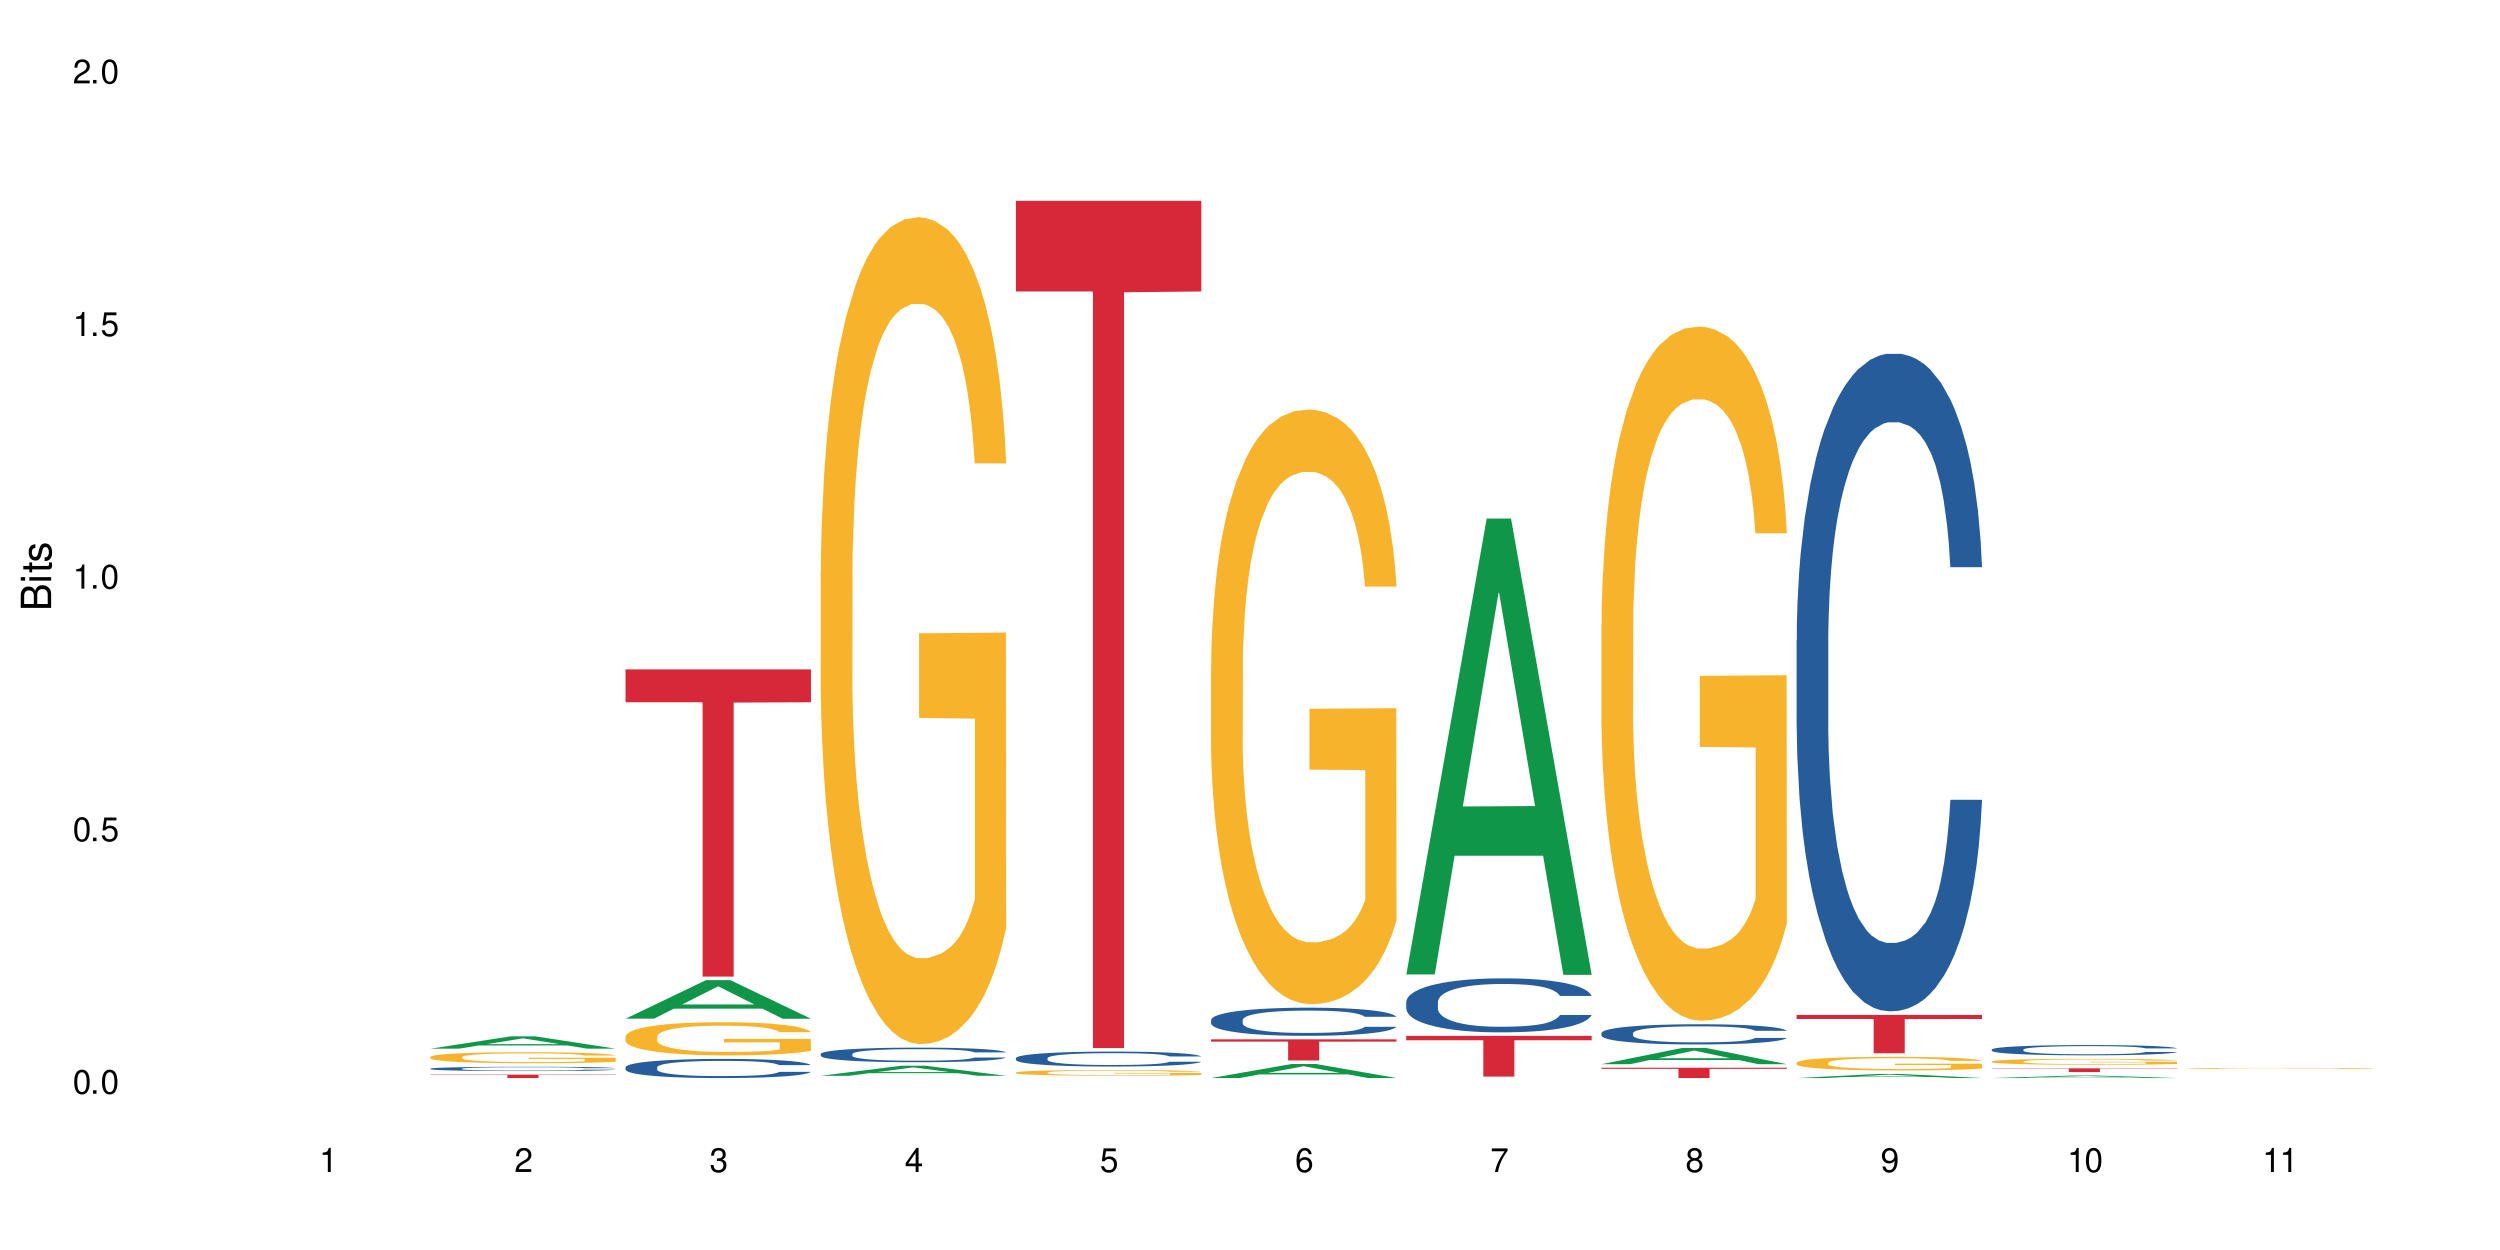 <?xml version="1.0" encoding="UTF-8"?>
<svg xmlns="http://www.w3.org/2000/svg" xmlns:xlink="http://www.w3.org/1999/xlink" width="720" height="360" viewBox="0 0 720 360">
<defs>
<g>
<g id="glyph-0-0">
</g>
<g id="glyph-0-1">
<path d="M 2.641 -6.938 C 2 -6.938 1.422 -6.656 1.078 -6.172 C 0.641 -5.562 0.406 -4.641 0.406 -3.359 C 0.406 -1.016 1.188 0.219 2.641 0.219 C 4.078 0.219 4.859 -1.016 4.859 -3.297 C 4.859 -4.641 4.656 -5.547 4.203 -6.172 C 3.844 -6.656 3.281 -6.938 2.641 -6.938 Z M 2.641 -6.188 C 3.547 -6.188 4 -5.25 4 -3.375 C 4 -1.406 3.562 -0.484 2.625 -0.484 C 1.734 -0.484 1.281 -1.438 1.281 -3.344 C 1.281 -5.25 1.734 -6.188 2.641 -6.188 Z M 2.641 -6.188 "/>
</g>
<g id="glyph-0-2">
<path d="M 1.828 -1 L 0.828 -1 L 0.828 0 L 1.828 0 Z M 1.828 -1 "/>
</g>
<g id="glyph-0-3">
<path d="M 4.562 -6.797 L 1.062 -6.797 L 0.547 -3.094 L 1.328 -3.094 C 1.719 -3.562 2.047 -3.734 2.578 -3.734 C 3.484 -3.734 4.062 -3.109 4.062 -2.094 C 4.062 -1.125 3.484 -0.531 2.578 -0.531 C 1.828 -0.531 1.375 -0.906 1.188 -1.672 L 0.328 -1.672 C 0.453 -1.109 0.547 -0.844 0.75 -0.594 C 1.125 -0.078 1.828 0.219 2.594 0.219 C 3.969 0.219 4.922 -0.781 4.922 -2.219 C 4.922 -3.562 4.031 -4.484 2.719 -4.484 C 2.25 -4.484 1.859 -4.359 1.469 -4.062 L 1.734 -5.969 L 4.562 -5.969 Z M 4.562 -6.797 "/>
</g>
<g id="glyph-0-4">
<path d="M 2.484 -4.938 L 2.484 0 L 3.328 0 L 3.328 -6.938 L 2.766 -6.938 C 2.469 -5.875 2.281 -5.734 0.984 -5.562 L 0.984 -4.938 Z M 2.484 -4.938 "/>
</g>
<g id="glyph-0-5">
<path d="M 4.859 -0.828 L 1.281 -0.828 C 1.359 -1.406 1.672 -1.781 2.5 -2.281 L 3.469 -2.828 C 4.406 -3.344 4.906 -4.062 4.906 -4.906 C 4.906 -5.484 4.672 -6.031 4.266 -6.406 C 3.859 -6.766 3.375 -6.938 2.719 -6.938 C 1.859 -6.938 1.219 -6.625 0.844 -6.031 C 0.609 -5.672 0.5 -5.234 0.484 -4.531 L 1.328 -4.531 C 1.359 -5.016 1.406 -5.281 1.531 -5.516 C 1.75 -5.938 2.188 -6.203 2.703 -6.203 C 3.469 -6.203 4.031 -5.641 4.031 -4.891 C 4.031 -4.344 3.719 -3.859 3.125 -3.516 L 2.234 -3 C 0.812 -2.172 0.406 -1.531 0.328 -0.016 L 4.859 -0.016 Z M 4.859 -0.828 "/>
</g>
<g id="glyph-0-6">
<path d="M 2.125 -3.188 L 2.578 -3.188 C 3.5 -3.188 3.984 -2.766 3.984 -1.922 C 3.984 -1.062 3.469 -0.531 2.594 -0.531 C 1.656 -0.531 1.203 -1 1.156 -2.016 L 0.312 -2.016 C 0.344 -1.453 0.438 -1.094 0.609 -0.781 C 0.953 -0.109 1.625 0.219 2.547 0.219 C 3.953 0.219 4.859 -0.625 4.859 -1.938 C 4.859 -2.828 4.516 -3.297 3.703 -3.594 C 4.344 -3.844 4.656 -4.328 4.656 -5.031 C 4.656 -6.219 3.875 -6.938 2.578 -6.938 C 1.203 -6.938 0.484 -6.172 0.453 -4.703 L 1.297 -4.703 C 1.312 -5.125 1.344 -5.359 1.453 -5.578 C 1.641 -5.969 2.062 -6.203 2.594 -6.203 C 3.344 -6.203 3.797 -5.75 3.797 -5 C 3.797 -4.516 3.609 -4.219 3.25 -4.047 C 3.016 -3.953 2.703 -3.922 2.125 -3.906 Z M 2.125 -3.188 "/>
</g>
<g id="glyph-0-7">
<path d="M 3.141 -1.672 L 3.141 0 L 3.984 0 L 3.984 -1.672 L 4.984 -1.672 L 4.984 -2.438 L 3.984 -2.438 L 3.984 -6.938 L 3.359 -6.938 L 0.266 -2.578 L 0.266 -1.672 Z M 3.141 -2.438 L 1 -2.438 L 3.141 -5.5 Z M 3.141 -2.438 "/>
</g>
<g id="glyph-0-8">
<path d="M 4.781 -5.125 C 4.609 -6.266 3.891 -6.938 2.844 -6.938 C 2.094 -6.938 1.422 -6.578 1.031 -5.953 C 0.594 -5.266 0.406 -4.422 0.406 -3.172 C 0.406 -2 0.578 -1.25 0.984 -0.641 C 1.359 -0.078 1.953 0.219 2.703 0.219 C 3.984 0.219 4.922 -0.75 4.922 -2.094 C 4.922 -3.375 4.062 -4.281 2.844 -4.281 C 2.172 -4.281 1.641 -4.031 1.281 -3.516 C 1.281 -5.234 1.828 -6.188 2.797 -6.188 C 3.391 -6.188 3.797 -5.797 3.938 -5.125 Z M 2.734 -3.531 C 3.547 -3.531 4.062 -2.953 4.062 -2.031 C 4.062 -1.156 3.484 -0.531 2.703 -0.531 C 1.922 -0.531 1.328 -1.188 1.328 -2.078 C 1.328 -2.938 1.906 -3.531 2.734 -3.531 Z M 2.734 -3.531 "/>
</g>
<g id="glyph-0-9">
<path d="M 4.984 -6.797 L 0.438 -6.797 L 0.438 -5.969 L 4.109 -5.969 C 2.5 -3.656 1.828 -2.234 1.328 0 L 2.219 0 C 2.594 -2.172 3.453 -4.047 4.984 -6.094 Z M 4.984 -6.797 "/>
</g>
<g id="glyph-0-10">
<path d="M 3.75 -3.656 C 4.469 -4.094 4.688 -4.438 4.688 -5.078 C 4.688 -6.172 3.844 -6.938 2.641 -6.938 C 1.438 -6.938 0.594 -6.172 0.594 -5.094 C 0.594 -4.438 0.812 -4.094 1.516 -3.656 C 0.734 -3.266 0.359 -2.703 0.359 -1.922 C 0.359 -0.656 1.281 0.219 2.641 0.219 C 3.984 0.219 4.922 -0.656 4.922 -1.922 C 4.922 -2.703 4.531 -3.266 3.75 -3.656 Z M 2.641 -6.188 C 3.359 -6.188 3.812 -5.75 3.812 -5.062 C 3.812 -4.406 3.344 -3.984 2.641 -3.984 C 1.922 -3.984 1.453 -4.406 1.453 -5.078 C 1.453 -5.75 1.922 -6.188 2.641 -6.188 Z M 2.641 -3.266 C 3.484 -3.266 4.062 -2.719 4.062 -1.906 C 4.062 -1.078 3.484 -0.531 2.625 -0.531 C 1.797 -0.531 1.219 -1.094 1.219 -1.906 C 1.219 -2.719 1.781 -3.266 2.641 -3.266 Z M 2.641 -3.266 "/>
</g>
<g id="glyph-0-11">
<path d="M 0.516 -1.578 C 0.672 -0.453 1.406 0.219 2.438 0.219 C 3.188 0.219 3.859 -0.141 4.266 -0.766 C 4.688 -1.453 4.891 -2.297 4.891 -3.547 C 4.891 -4.719 4.703 -5.453 4.312 -6.078 C 3.938 -6.641 3.344 -6.938 2.594 -6.938 C 1.297 -6.938 0.359 -5.969 0.359 -4.625 C 0.359 -3.344 1.234 -2.453 2.453 -2.453 C 3.094 -2.453 3.578 -2.672 4.016 -3.203 C 4 -1.484 3.469 -0.531 2.5 -0.531 C 1.906 -0.531 1.484 -0.906 1.359 -1.578 Z M 2.578 -6.203 C 3.375 -6.203 3.969 -5.531 3.969 -4.641 C 3.969 -3.797 3.391 -3.188 2.547 -3.188 C 1.734 -3.188 1.234 -3.766 1.234 -4.688 C 1.234 -5.562 1.797 -6.203 2.578 -6.203 Z M 2.578 -6.203 "/>
</g>
<g id="glyph-1-0">
</g>
<g id="glyph-1-1">
<path d="M 0 -0.953 L 0 -4.891 C 0 -5.719 -0.234 -6.344 -0.734 -6.797 C -1.188 -7.234 -1.812 -7.469 -2.5 -7.469 C -3.547 -7.469 -4.188 -7 -4.625 -5.875 C -4.984 -6.688 -5.625 -7.094 -6.531 -7.094 C -7.172 -7.094 -7.734 -6.859 -8.141 -6.391 C -8.562 -5.922 -8.75 -5.344 -8.75 -4.5 L -8.75 -0.953 Z M -4.984 -2.062 L -7.766 -2.062 L -7.766 -4.219 C -7.766 -4.844 -7.688 -5.203 -7.453 -5.5 C -7.219 -5.812 -6.859 -5.969 -6.375 -5.969 C -5.891 -5.969 -5.531 -5.812 -5.297 -5.5 C -5.062 -5.203 -4.984 -4.844 -4.984 -4.219 Z M -0.984 -2.062 L -4 -2.062 L -4 -4.781 C -4 -5.766 -3.438 -6.359 -2.484 -6.359 C -1.547 -6.359 -0.984 -5.766 -0.984 -4.781 Z M -0.984 -2.062 "/>
</g>
<g id="glyph-1-2">
<path d="M -6.281 -1.797 L -6.281 -0.797 L 0 -0.797 L 0 -1.797 Z M -8.75 -1.797 L -8.75 -0.797 L -7.484 -0.797 L -7.484 -1.797 Z M -8.75 -1.797 "/>
</g>
<g id="glyph-1-3">
<path d="M -6.281 -3.047 L -6.281 -2.016 L -8.016 -2.016 L -8.016 -1.016 L -6.281 -1.016 L -6.281 -0.172 L -5.469 -0.172 L -5.469 -1.016 L -0.719 -1.016 C -0.078 -1.016 0.281 -1.453 0.281 -2.234 C 0.281 -2.5 0.25 -2.719 0.188 -3.047 L -0.641 -3.047 C -0.609 -2.906 -0.594 -2.766 -0.594 -2.562 C -0.594 -2.141 -0.719 -2.016 -1.156 -2.016 L -5.469 -2.016 L -5.469 -3.047 Z M -6.281 -3.047 "/>
</g>
<g id="glyph-1-4">
<path d="M -4.531 -5.25 C -5.766 -5.25 -6.469 -4.422 -6.469 -2.969 C -6.469 -1.516 -5.719 -0.562 -4.547 -0.562 C -3.562 -0.562 -3.094 -1.062 -2.734 -2.562 L -2.516 -3.484 C -2.344 -4.188 -2.094 -4.469 -1.641 -4.469 C -1.047 -4.469 -0.641 -3.875 -0.641 -3 C -0.641 -2.453 -0.797 -2 -1.062 -1.75 C -1.25 -1.594 -1.422 -1.531 -1.875 -1.469 L -1.875 -0.406 C -0.422 -0.453 0.281 -1.266 0.281 -2.922 C 0.281 -4.5 -0.5 -5.516 -1.719 -5.516 C -2.656 -5.516 -3.172 -4.984 -3.469 -3.734 L -3.703 -2.766 C -3.891 -1.953 -4.156 -1.609 -4.594 -1.609 C -5.188 -1.609 -5.547 -2.125 -5.547 -2.938 C -5.547 -3.75 -5.203 -4.172 -4.531 -4.203 Z M -4.531 -5.25 "/>
</g>
</g>
</defs>
<rect x="-72" y="-36" width="864" height="432" fill="rgb(100%, 100%, 100%)" fill-opacity="1"/>
<path fill-rule="nonzero" fill="rgb(6.275%, 58.824%, 28.235%)" fill-opacity="1" d="M 123.941 302.02 L 124 302.016 L 147.105 298.465 L 154.125 298.465 L 177.344 302.023 L 169.184 302.023 L 163.367 301.094 L 137.863 301.094 L 132.156 302.02 L 123.941 302.02 L 140.316 300.711 L 161.027 300.707 L 150.699 299.047 L 150.586 299.043 L 150.473 299.055 L 140.258 300.707 L 140.316 300.711 Z M 123.941 302.02 "/>
<path fill-rule="nonzero" fill="rgb(14.51%, 36.078%, 60%)" fill-opacity="1" d="M 123.941 307.77 L 124.008 307.77 L 124.008 307.742 L 124.203 307.699 L 124.66 307.645 L 125.113 307.609 L 126.285 307.543 L 127.914 307.477 L 129.609 307.426 L 130.844 307.398 L 131.953 307.375 L 134.492 307.332 L 136.121 307.312 L 137.879 307.293 L 140.027 307.273 L 141.59 307.262 L 145.109 307.242 L 147.711 307.234 L 154.094 307.234 L 156.699 307.238 L 158.59 307.242 L 160.672 307.25 L 162.43 307.262 L 165.492 307.285 L 168.227 307.32 L 169.465 307.336 L 171.418 307.371 L 172.914 307.406 L 173.957 307.434 L 175.129 307.477 L 176.172 307.527 L 176.953 307.586 L 177.344 307.633 L 168.227 307.633 L 167.77 307.59 L 167.25 307.555 L 166.273 307.508 L 165.297 307.473 L 163.93 307.441 L 162.691 307.422 L 160.996 307.398 L 159.5 307.387 L 157.938 307.375 L 156.438 307.367 L 153.574 307.363 L 149.016 307.363 L 146.477 307.371 L 145.109 307.379 L 143.152 307.395 L 141.785 307.41 L 140.156 307.434 L 139.051 307.453 L 137.684 307.48 L 136.707 307.508 L 135.598 307.547 L 134.949 307.574 L 134.363 307.605 L 133.84 307.645 L 133.449 307.684 L 133.191 307.723 L 133.059 307.766 L 133.059 307.941 L 133.191 307.98 L 133.516 308.027 L 134.363 308.098 L 135.598 308.156 L 137.031 308.203 L 138.398 308.238 L 139.18 308.254 L 140.223 308.273 L 141.852 308.297 L 144.195 308.316 L 145.562 308.328 L 147.648 308.336 L 149.797 308.34 L 152.66 308.34 L 155.203 308.336 L 156.895 308.332 L 158.652 308.32 L 161.062 308.301 L 162.559 308.285 L 163.863 308.262 L 164.84 308.242 L 165.492 308.223 L 166.469 308.188 L 167.25 308.148 L 167.836 308.109 L 168.227 308.07 L 177.344 308.07 L 176.953 308.117 L 176.367 308.16 L 175.781 308.191 L 174.867 308.234 L 173.828 308.27 L 172.328 308.309 L 171.09 308.332 L 169.465 308.363 L 167.965 308.383 L 166.336 308.402 L 163.93 308.426 L 162.363 308.438 L 160.672 308.445 L 158.652 308.457 L 156.113 308.465 L 153.379 308.469 L 148.102 308.469 L 146.086 308.461 L 143.414 308.453 L 140.094 308.434 L 137.684 308.41 L 135.793 308.391 L 134.168 308.367 L 132.344 308.336 L 130 308.285 L 128.566 308.246 L 127.59 308.215 L 126.48 308.172 L 125.699 308.133 L 124.789 308.07 L 124.137 307.988 L 123.941 307.926 Z M 123.941 307.77 "/>
<path fill-rule="nonzero" fill="rgb(96.863%, 70.196%, 16.863%)" fill-opacity="1" d="M 123.941 304.398 L 124.008 304.395 L 124.008 304.34 L 124.27 304.207 L 124.918 304.027 L 125.766 303.879 L 126.676 303.762 L 127.266 303.703 L 128.242 303.613 L 129.086 303.551 L 131.234 303.422 L 133.973 303.297 L 135.469 303.246 L 137.164 303.195 L 139.57 303.141 L 140.68 303.121 L 144.066 303.074 L 147.906 303.047 L 152.141 303.035 L 154.094 303.039 L 156.766 303.051 L 160.41 303.082 L 162.496 303.113 L 164.125 303.141 L 165.816 303.18 L 167.902 303.238 L 169.855 303.309 L 171.418 303.375 L 172.98 303.465 L 174.281 303.559 L 175.391 303.66 L 176.367 303.781 L 176.953 303.883 L 177.344 303.984 L 168.293 303.984 L 167.77 303.883 L 167.184 303.805 L 166.207 303.707 L 165.23 303.637 L 164.254 303.582 L 162.43 303.508 L 160.867 303.461 L 158.914 303.422 L 157.023 303.395 L 154.875 303.375 L 153.574 303.371 L 150.121 303.371 L 146.996 303.391 L 145.172 303.414 L 143.871 303.438 L 142.047 303.48 L 140.941 303.516 L 140.289 303.539 L 138.336 303.629 L 137.031 303.711 L 136.316 303.766 L 135.402 303.852 L 134.754 303.934 L 134.035 304.047 L 133.645 304.137 L 133.125 304.332 L 133.059 304.855 L 133.254 304.965 L 133.645 305.086 L 134.168 305.191 L 134.949 305.301 L 135.73 305.383 L 137.098 305.496 L 138.27 305.574 L 139.18 305.621 L 140.941 305.699 L 141.656 305.727 L 143.348 305.777 L 145.109 305.82 L 147.258 305.855 L 148.883 305.871 L 151.488 305.887 L 154.812 305.887 L 158.719 305.871 L 161.191 305.848 L 162.887 305.824 L 163.992 305.801 L 165.359 305.77 L 166.336 305.742 L 167.25 305.711 L 168.355 305.66 L 168.355 304.965 L 152.27 304.965 L 152.27 304.637 L 177.277 304.633 L 177.344 305.77 L 175.977 305.848 L 174.281 305.926 L 172.656 305.984 L 170.961 306.031 L 168.551 306.086 L 166.598 306.121 L 163.602 306.164 L 160.867 306.188 L 158 306.207 L 155.461 306.215 L 152.465 306.219 L 149.797 306.211 L 146.93 306.195 L 144.652 306.172 L 142.566 306.141 L 140.484 306.105 L 137.879 306.043 L 136.188 305.996 L 134.426 305.934 L 132.668 305.859 L 131.105 305.781 L 130.062 305.723 L 129.023 305.652 L 127.914 305.562 L 126.871 305.465 L 126.09 305.375 L 125.375 305.273 L 124.855 305.18 L 124.332 305.047 L 124.074 304.941 L 123.941 304.852 Z M 123.941 304.398 "/>
<path fill-rule="nonzero" fill="rgb(83.922%, 15.686%, 22.353%)" fill-opacity="1" d="M 123.941 309.484 L 177.344 309.484 L 177.344 309.59 L 155.086 309.59 L 155.086 310.48 L 146.133 310.48 L 146.133 309.594 L 146.004 309.59 L 123.941 309.59 Z M 123.941 309.484 "/>
<path fill-rule="nonzero" fill="rgb(6.275%, 58.824%, 28.235%)" fill-opacity="1" d="M 180.152 293.379 L 180.211 293.367 L 203.316 282.285 L 210.336 282.285 L 233.555 293.391 L 225.395 293.391 L 219.578 290.492 L 194.074 290.492 L 188.371 293.379 L 180.152 293.379 L 196.527 289.293 L 217.238 289.281 L 206.91 284.098 L 206.797 284.09 L 206.684 284.121 L 196.473 289.281 L 196.527 289.293 Z M 180.152 293.379 "/>
<path fill-rule="nonzero" fill="rgb(14.51%, 36.078%, 60%)" fill-opacity="1" d="M 180.152 307.367 L 180.219 307.363 L 180.219 307.242 L 180.414 307.051 L 180.871 306.809 L 181.324 306.645 L 182.5 306.344 L 184.125 306.059 L 185.82 305.836 L 187.059 305.707 L 188.164 305.605 L 190.703 305.418 L 192.332 305.324 L 194.09 305.238 L 196.238 305.152 L 197.801 305.102 L 201.32 305.02 L 203.922 304.984 L 205.941 304.969 L 210.305 304.969 L 212.91 304.992 L 214.801 305.016 L 216.883 305.055 L 218.641 305.102 L 221.703 305.211 L 224.438 305.352 L 225.676 305.434 L 227.629 305.59 L 229.125 305.742 L 230.168 305.871 L 231.34 306.059 L 232.383 306.285 L 233.164 306.543 L 233.555 306.758 L 224.438 306.758 L 223.98 306.559 L 223.461 306.402 L 222.484 306.195 L 221.508 306.047 L 220.141 305.902 L 218.902 305.805 L 217.207 305.711 L 215.711 305.648 L 214.148 305.605 L 212.648 305.574 L 209.785 305.543 L 206.465 305.543 L 205.227 305.555 L 202.688 305.594 L 201.32 305.629 L 199.363 305.699 L 197.996 305.766 L 196.371 305.867 L 195.262 305.953 L 193.895 306.082 L 192.918 306.199 L 191.812 306.367 L 191.16 306.492 L 190.574 306.633 L 190.051 306.801 L 189.66 306.977 L 189.402 307.16 L 189.27 307.344 L 189.27 308.125 L 189.402 308.305 L 189.727 308.516 L 190.574 308.824 L 191.812 309.09 L 193.242 309.305 L 194.609 309.453 L 195.395 309.523 L 196.434 309.605 L 198.062 309.707 L 200.406 309.805 L 201.773 309.848 L 203.859 309.887 L 206.008 309.906 L 208.875 309.906 L 211.414 309.887 L 213.105 309.863 L 214.863 309.82 L 217.273 309.734 L 218.773 309.656 L 220.074 309.559 L 221.051 309.465 L 221.703 309.383 L 222.68 309.227 L 223.461 309.055 L 224.047 308.879 L 224.438 308.707 L 233.555 308.707 L 233.164 308.91 L 232.578 309.105 L 231.992 309.254 L 231.082 309.43 L 230.039 309.586 L 228.539 309.762 L 227.305 309.879 L 225.676 310.004 L 224.176 310.098 L 222.551 310.184 L 220.141 310.285 L 218.578 310.336 L 216.883 310.383 L 214.863 310.422 L 212.324 310.457 L 209.59 310.477 L 207.051 310.48 L 204.316 310.473 L 202.297 310.453 L 199.625 310.406 L 196.305 310.316 L 193.895 310.219 L 192.008 310.125 L 190.379 310.023 L 188.555 309.887 L 186.211 309.664 L 184.777 309.496 L 183.801 309.352 L 182.695 309.156 L 181.914 308.98 L 181 308.699 L 180.348 308.34 L 180.152 308.062 Z M 180.152 307.367 "/>
<path fill-rule="nonzero" fill="rgb(96.863%, 70.196%, 16.863%)" fill-opacity="1" d="M 180.152 298.496 L 180.219 298.488 L 180.219 298.312 L 180.48 297.918 L 181.129 297.379 L 181.977 296.934 L 182.891 296.586 L 183.477 296.402 L 184.453 296.141 L 185.297 295.949 L 187.449 295.555 L 190.184 295.188 L 191.68 295.031 L 193.375 294.883 L 195.785 294.719 L 196.891 294.656 L 200.277 294.516 L 204.121 294.43 L 208.352 294.402 L 210.305 294.414 L 212.977 294.449 L 216.621 294.543 L 218.707 294.633 L 220.336 294.719 L 222.027 294.832 L 224.113 295.008 L 226.066 295.215 L 227.629 295.426 L 229.191 295.688 L 230.492 295.965 L 231.602 296.27 L 232.578 296.637 L 233.164 296.941 L 233.555 297.246 L 224.504 297.246 L 223.98 296.941 L 223.395 296.707 L 222.418 296.418 L 221.441 296.211 L 220.465 296.043 L 218.641 295.816 L 217.078 295.676 L 215.125 295.555 L 213.238 295.477 L 211.086 295.426 L 209.785 295.406 L 206.332 295.406 L 203.207 295.469 L 201.383 295.539 L 200.082 295.609 L 198.258 295.738 L 197.152 295.844 L 196.5 295.914 L 194.547 296.184 L 193.242 296.43 L 192.527 296.594 L 191.617 296.855 L 190.965 297.09 L 190.246 297.441 L 189.855 297.703 L 189.336 298.293 L 189.27 299.863 L 189.465 300.195 L 189.855 300.555 L 190.379 300.867 L 191.16 301.199 L 191.941 301.453 L 193.309 301.793 L 194.48 302.02 L 195.395 302.168 L 197.152 302.402 L 197.867 302.48 L 199.562 302.637 L 201.32 302.762 L 203.469 302.863 L 205.098 302.918 L 207.699 302.961 L 211.023 302.961 L 214.93 302.91 L 217.402 302.84 L 219.098 302.77 L 220.203 302.707 L 221.57 302.613 L 222.551 302.523 L 223.461 302.43 L 224.566 302.281 L 224.566 300.195 L 208.484 300.188 L 208.484 299.211 L 233.488 299.203 L 233.555 302.613 L 232.188 302.848 L 230.492 303.074 L 228.867 303.25 L 227.172 303.398 L 224.762 303.562 L 222.809 303.668 L 219.812 303.789 L 217.078 303.867 L 214.215 303.922 L 211.672 303.945 L 208.68 303.957 L 206.008 303.938 L 203.141 303.887 L 200.863 303.816 L 198.777 303.73 L 196.695 303.617 L 194.09 303.434 L 192.398 303.285 L 190.641 303.102 L 188.879 302.883 L 187.316 302.648 L 186.277 302.465 L 185.234 302.254 L 184.125 301.992 L 183.086 301.695 L 182.305 301.426 L 181.586 301.121 L 181.066 300.832 L 180.543 300.441 L 180.285 300.125 L 180.152 299.855 Z M 180.152 298.496 "/>
<path fill-rule="nonzero" fill="rgb(83.922%, 15.686%, 22.353%)" fill-opacity="1" d="M 180.152 192.785 L 233.555 192.785 L 233.555 202.254 L 211.301 202.34 L 211.301 281.27 L 202.344 281.27 L 202.344 202.422 L 202.215 202.254 L 180.152 202.254 Z M 180.152 192.785 "/>
<path fill-rule="nonzero" fill="rgb(6.275%, 58.824%, 28.235%)" fill-opacity="1" d="M 236.367 309.828 L 236.422 309.824 L 259.527 306.934 L 266.547 306.934 L 289.766 309.828 L 281.609 309.828 L 275.789 309.074 L 250.285 309.074 L 244.582 309.828 L 236.367 309.828 L 252.738 308.762 L 273.449 308.758 L 263.121 307.406 L 263.008 307.406 L 262.895 307.414 L 252.684 308.758 L 252.738 308.762 Z M 236.367 309.828 "/>
<path fill-rule="nonzero" fill="rgb(14.51%, 36.078%, 60%)" fill-opacity="1" d="M 236.367 303.547 L 236.43 303.543 L 236.43 303.453 L 236.625 303.305 L 237.082 303.121 L 237.539 302.996 L 238.711 302.77 L 240.34 302.551 L 242.031 302.383 L 243.27 302.281 L 244.375 302.203 L 246.914 302.062 L 248.543 301.988 L 250.301 301.926 L 252.449 301.859 L 254.016 301.82 L 257.531 301.758 L 260.137 301.734 L 262.152 301.723 L 266.516 301.723 L 269.121 301.738 L 271.012 301.754 L 273.094 301.785 L 274.852 301.82 L 277.914 301.906 L 280.648 302.012 L 281.887 302.074 L 283.84 302.191 L 285.34 302.309 L 286.379 302.41 L 287.551 302.551 L 288.594 302.723 L 289.375 302.918 L 289.766 303.082 L 280.648 303.082 L 280.191 302.93 L 279.672 302.812 L 278.695 302.652 L 277.719 302.543 L 276.352 302.43 L 275.113 302.359 L 273.422 302.285 L 271.922 302.238 L 270.359 302.203 L 268.863 302.184 L 265.996 302.16 L 262.676 302.16 L 261.438 302.168 L 258.898 302.195 L 257.531 302.223 L 255.578 302.277 L 254.211 302.328 L 252.582 302.406 L 251.473 302.469 L 250.105 302.57 L 249.129 302.656 L 248.023 302.785 L 247.371 302.879 L 246.785 302.988 L 246.266 303.113 L 245.875 303.25 L 245.613 303.391 L 245.484 303.527 L 245.484 304.125 L 245.613 304.262 L 245.938 304.422 L 246.785 304.656 L 248.023 304.859 L 249.457 305.023 L 250.824 305.137 L 251.605 305.191 L 252.645 305.254 L 254.273 305.328 L 256.617 305.406 L 257.984 305.438 L 260.07 305.469 L 262.219 305.48 L 265.086 305.48 L 267.625 305.469 L 269.316 305.449 L 271.074 305.418 L 273.484 305.352 L 274.984 305.289 L 276.285 305.219 L 277.262 305.145 L 277.914 305.082 L 278.891 304.965 L 279.672 304.832 L 280.258 304.699 L 280.648 304.57 L 289.766 304.57 L 289.375 304.723 L 288.789 304.871 L 288.203 304.984 L 287.293 305.117 L 286.25 305.238 L 284.75 305.371 L 283.516 305.461 L 281.887 305.555 L 280.387 305.629 L 278.762 305.695 L 276.352 305.77 L 274.789 305.809 L 273.094 305.844 L 271.074 305.875 L 268.535 305.902 L 265.801 305.918 L 263.262 305.922 L 260.527 305.914 L 258.508 305.898 L 255.836 305.863 L 252.516 305.793 L 250.105 305.719 L 248.219 305.648 L 246.59 305.57 L 244.766 305.469 L 242.422 305.297 L 240.988 305.168 L 240.012 305.059 L 238.906 304.91 L 238.125 304.777 L 237.211 304.562 L 236.562 304.289 L 236.367 304.078 Z M 236.367 303.547 "/>
<path fill-rule="nonzero" fill="rgb(96.863%, 70.196%, 16.863%)" fill-opacity="1" d="M 236.367 164.559 L 236.43 164.34 L 236.43 159.992 L 236.691 150.203 L 237.344 136.723 L 238.188 125.629 L 239.102 116.93 L 239.688 112.363 L 240.664 105.836 L 241.512 101.055 L 243.66 91.266 L 246.395 82.133 L 247.891 78.215 L 249.586 74.52 L 251.996 70.387 L 253.102 68.863 L 256.488 65.383 L 260.332 63.211 L 264.562 62.559 L 266.516 62.773 L 269.188 63.645 L 272.836 66.039 L 274.918 68.211 L 276.547 70.387 L 278.238 73.215 L 280.324 77.562 L 282.277 82.785 L 283.84 88.004 L 285.402 94.527 L 286.707 101.488 L 287.812 109.102 L 288.789 118.234 L 289.375 125.848 L 289.766 133.457 L 280.715 133.457 L 280.191 125.848 L 279.605 119.973 L 278.629 112.797 L 277.652 107.578 L 276.676 103.445 L 274.852 97.789 L 273.289 94.312 L 271.336 91.266 L 269.449 89.309 L 267.301 88.004 L 265.996 87.57 L 262.543 87.57 L 259.418 89.09 L 257.594 90.832 L 256.293 92.57 L 254.469 95.832 L 253.363 98.441 L 252.711 100.184 L 250.758 106.926 L 249.457 113.016 L 248.738 117.148 L 247.828 123.672 L 247.176 129.543 L 246.461 138.242 L 246.07 144.77 L 245.547 159.559 L 245.484 198.703 L 245.68 206.969 L 246.07 215.887 L 246.59 223.715 L 247.371 231.98 L 248.152 238.289 L 249.52 246.77 L 250.691 252.426 L 251.605 256.121 L 253.363 261.992 L 254.078 263.949 L 255.773 267.867 L 257.531 270.91 L 259.68 273.52 L 261.309 274.824 L 263.914 275.914 L 267.234 275.914 L 271.141 274.609 L 273.617 272.867 L 275.309 271.129 L 276.418 269.605 L 277.785 267.215 L 278.762 265.039 L 279.672 262.645 L 280.781 258.949 L 280.781 206.969 L 264.695 206.75 L 264.695 182.395 L 289.699 182.176 L 289.766 267.215 L 288.398 273.086 L 286.707 278.742 L 285.078 283.09 L 283.383 286.789 L 280.977 290.918 L 279.02 293.531 L 276.023 296.574 L 273.289 298.531 L 270.426 299.836 L 267.887 300.488 L 264.891 300.707 L 262.219 300.273 L 259.355 298.965 L 257.074 297.227 L 254.992 295.051 L 252.906 292.223 L 250.301 287.656 L 248.609 283.961 L 246.852 279.395 L 245.094 273.957 L 243.527 268.082 L 242.488 263.516 L 241.445 258.297 L 240.34 251.773 L 239.297 244.379 L 238.516 237.637 L 237.797 230.023 L 237.277 222.848 L 236.758 213.059 L 236.496 205.23 L 236.367 198.488 Z M 236.367 164.559 "/>
<path fill-rule="nonzero" fill="rgb(14.51%, 36.078%, 60%)" fill-opacity="1" d="M 292.578 304.734 L 292.641 304.73 L 292.641 304.637 L 292.836 304.484 L 293.293 304.297 L 293.75 304.168 L 294.922 303.938 L 296.551 303.711 L 298.242 303.539 L 299.48 303.438 L 300.586 303.359 L 303.125 303.215 L 304.754 303.137 L 306.512 303.07 L 308.664 303.004 L 310.227 302.965 L 313.742 302.902 L 316.348 302.875 L 318.367 302.863 L 322.73 302.863 L 325.332 302.879 L 327.223 302.898 L 329.305 302.93 L 331.066 302.965 L 334.125 303.051 L 336.859 303.164 L 338.098 303.227 L 340.051 303.348 L 341.551 303.465 L 342.59 303.566 L 343.762 303.711 L 344.805 303.891 L 345.586 304.09 L 345.977 304.258 L 336.859 304.258 L 336.406 304.102 L 335.883 303.98 L 334.906 303.816 L 333.93 303.703 L 332.562 303.59 L 331.324 303.516 L 329.633 303.441 L 328.133 303.395 L 326.57 303.359 L 325.074 303.336 L 322.207 303.312 L 318.887 303.312 L 317.648 303.32 L 315.109 303.352 L 313.742 303.379 L 311.789 303.434 L 310.422 303.484 L 308.793 303.562 L 307.684 303.629 L 306.316 303.73 L 305.34 303.82 L 304.234 303.953 L 303.582 304.051 L 302.996 304.16 L 302.477 304.289 L 302.086 304.426 L 301.824 304.574 L 301.695 304.715 L 301.695 305.324 L 301.824 305.465 L 302.148 305.629 L 302.996 305.867 L 304.234 306.078 L 305.668 306.242 L 307.035 306.359 L 307.816 306.414 L 308.859 306.477 L 310.484 306.555 L 312.832 306.637 L 314.199 306.668 L 316.281 306.699 L 318.43 306.715 L 321.297 306.715 L 323.836 306.699 L 325.527 306.68 L 327.289 306.648 L 329.695 306.578 L 331.195 306.516 L 332.496 306.441 L 333.473 306.367 L 334.125 306.305 L 335.102 306.184 L 335.883 306.051 L 336.469 305.91 L 336.859 305.777 L 345.977 305.777 L 345.586 305.938 L 345 306.09 L 344.414 306.203 L 343.504 306.34 L 342.461 306.461 L 340.965 306.598 L 339.727 306.691 L 338.098 306.789 L 336.602 306.863 L 334.973 306.93 L 332.562 307.008 L 331 307.047 L 329.305 307.082 L 327.289 307.113 L 324.746 307.141 L 322.012 307.156 L 319.473 307.16 L 316.738 307.152 L 314.719 307.137 L 312.047 307.102 L 308.727 307.031 L 306.316 306.957 L 304.43 306.883 L 302.801 306.805 L 300.977 306.699 L 298.633 306.523 L 297.199 306.391 L 296.223 306.281 L 295.117 306.129 L 294.336 305.992 L 293.422 305.77 L 292.773 305.492 L 292.578 305.277 Z M 292.578 304.734 "/>
<path fill-rule="nonzero" fill="rgb(96.863%, 70.196%, 16.863%)" fill-opacity="1" d="M 292.578 308.879 L 292.641 308.879 L 292.641 308.848 L 292.902 308.781 L 293.555 308.688 L 294.398 308.609 L 295.312 308.551 L 295.898 308.52 L 296.875 308.473 L 297.723 308.441 L 299.871 308.375 L 302.605 308.312 L 304.105 308.285 L 305.797 308.258 L 308.207 308.23 L 309.312 308.219 L 312.699 308.195 L 316.543 308.18 L 320.773 308.176 L 322.73 308.176 L 325.398 308.184 L 329.047 308.199 L 331.129 308.215 L 332.758 308.23 L 334.449 308.25 L 336.535 308.281 L 338.488 308.316 L 340.051 308.352 L 341.613 308.395 L 342.918 308.445 L 344.023 308.496 L 345 308.559 L 345.586 308.613 L 345.977 308.664 L 336.926 308.664 L 336.406 308.613 L 335.82 308.57 L 334.84 308.523 L 333.863 308.488 L 332.887 308.457 L 331.066 308.418 L 329.5 308.395 L 327.547 308.375 L 325.66 308.359 L 323.512 308.352 L 322.207 308.348 L 318.758 308.348 L 315.629 308.359 L 313.809 308.371 L 312.504 308.383 L 310.68 308.406 L 309.574 308.422 L 308.922 308.434 L 306.969 308.48 L 305.668 308.523 L 304.949 308.551 L 304.039 308.598 L 303.387 308.637 L 302.672 308.699 L 302.281 308.742 L 301.758 308.844 L 301.695 309.113 L 301.891 309.172 L 302.281 309.234 L 302.801 309.285 L 303.582 309.344 L 304.363 309.387 L 305.73 309.445 L 306.902 309.484 L 307.816 309.512 L 309.574 309.551 L 310.289 309.562 L 311.984 309.59 L 313.742 309.613 L 315.891 309.629 L 317.52 309.641 L 320.125 309.648 L 323.445 309.648 L 327.352 309.637 L 329.828 309.625 L 331.52 309.613 L 332.629 309.602 L 333.996 309.586 L 334.973 309.57 L 335.883 309.555 L 336.992 309.531 L 336.992 309.172 L 320.906 309.172 L 320.906 309.004 L 345.914 309 L 345.977 309.586 L 344.609 309.629 L 342.918 309.668 L 341.289 309.695 L 339.598 309.723 L 337.188 309.75 L 335.234 309.77 L 332.238 309.789 L 329.5 309.801 L 326.637 309.812 L 324.098 309.816 L 318.43 309.816 L 315.566 309.805 L 313.285 309.793 L 311.203 309.777 L 309.117 309.758 L 306.512 309.727 L 304.82 309.703 L 303.062 309.672 L 301.305 309.633 L 299.742 309.594 L 298.699 309.562 L 297.656 309.523 L 296.551 309.48 L 295.508 309.43 L 294.727 309.383 L 294.008 309.332 L 293.488 309.281 L 292.969 309.215 L 292.707 309.16 L 292.578 309.113 Z M 292.578 308.879 "/>
<path fill-rule="nonzero" fill="rgb(83.922%, 15.686%, 22.353%)" fill-opacity="1" d="M 292.578 57.828 L 345.977 57.828 L 345.977 83.945 L 323.723 84.176 L 323.723 301.848 L 314.77 301.848 L 314.77 84.406 L 314.637 83.945 L 292.578 83.945 Z M 292.578 57.828 "/>
<path fill-rule="nonzero" fill="rgb(6.275%, 58.824%, 28.235%)" fill-opacity="1" d="M 348.789 310.477 L 348.844 310.473 L 371.953 306.43 L 378.969 306.43 L 402.188 310.48 L 394.031 310.48 L 388.211 309.426 L 362.711 309.426 L 357.004 310.477 L 348.789 310.477 L 365.164 308.988 L 385.871 308.984 L 375.547 307.09 L 375.434 307.086 L 375.316 307.098 L 365.105 308.984 L 365.164 308.988 Z M 348.789 310.477 "/>
<path fill-rule="nonzero" fill="rgb(14.51%, 36.078%, 60%)" fill-opacity="1" d="M 348.789 293.742 L 348.852 293.734 L 348.852 293.559 L 349.051 293.277 L 349.504 292.922 L 349.961 292.676 L 351.133 292.238 L 352.762 291.816 L 354.453 291.492 L 355.691 291.297 L 356.797 291.148 L 359.34 290.875 L 360.965 290.734 L 362.727 290.609 L 364.875 290.484 L 366.438 290.41 L 369.953 290.289 L 372.559 290.238 L 374.578 290.215 L 378.941 290.215 L 381.547 290.246 L 383.434 290.281 L 385.52 290.344 L 387.277 290.41 L 390.336 290.57 L 393.07 290.781 L 394.309 290.898 L 396.262 291.129 L 397.762 291.352 L 398.805 291.543 L 399.977 291.816 L 401.016 292.148 L 401.797 292.527 L 402.188 292.848 L 393.07 292.848 L 392.617 292.551 L 392.094 292.32 L 391.117 292.016 L 390.141 291.801 L 388.773 291.586 L 387.535 291.445 L 385.844 291.305 L 384.344 291.215 L 382.781 291.148 L 381.285 291.105 L 378.418 291.062 L 375.098 291.062 L 373.859 291.074 L 371.32 291.137 L 369.953 291.188 L 368 291.289 L 366.633 291.387 L 365.004 291.535 L 363.898 291.66 L 362.531 291.855 L 361.551 292.023 L 360.445 292.27 L 359.793 292.453 L 359.207 292.66 L 358.688 292.906 L 358.297 293.164 L 358.035 293.438 L 357.906 293.707 L 357.906 294.855 L 358.035 295.121 L 358.363 295.434 L 359.207 295.883 L 360.445 296.277 L 361.879 296.59 L 363.246 296.809 L 364.027 296.914 L 365.07 297.031 L 366.695 297.18 L 369.043 297.328 L 370.41 297.387 L 372.492 297.449 L 374.641 297.477 L 377.508 297.477 L 380.047 297.449 L 381.742 297.41 L 383.5 297.352 L 385.91 297.227 L 387.406 297.105 L 388.707 296.965 L 389.688 296.824 L 390.336 296.707 L 391.312 296.477 L 392.094 296.227 L 392.68 295.965 L 393.07 295.715 L 402.188 295.715 L 401.797 296.012 L 401.211 296.301 L 400.625 296.516 L 399.715 296.773 L 398.672 297.004 L 397.176 297.262 L 395.938 297.434 L 394.309 297.617 L 392.812 297.758 L 391.184 297.883 L 388.773 298.031 L 387.211 298.105 L 385.52 298.172 L 383.5 298.234 L 380.961 298.285 L 378.223 298.312 L 375.684 298.32 L 372.949 298.309 L 370.93 298.277 L 368.262 298.211 L 364.938 298.078 L 362.531 297.938 L 360.641 297.797 L 359.012 297.648 L 357.188 297.449 L 354.844 297.121 L 353.41 296.871 L 352.434 296.66 L 351.328 296.375 L 350.547 296.113 L 349.637 295.699 L 348.984 295.172 L 348.789 294.766 Z M 348.789 293.742 "/>
<path fill-rule="nonzero" fill="rgb(96.863%, 70.196%, 16.863%)" fill-opacity="1" d="M 348.789 191.297 L 348.852 191.141 L 348.852 188.016 L 349.113 180.977 L 349.766 171.281 L 350.613 163.305 L 351.523 157.047 L 352.109 153.766 L 353.086 149.07 L 353.934 145.633 L 356.082 138.594 L 358.816 132.023 L 360.316 129.211 L 362.008 126.551 L 364.418 123.578 L 365.523 122.484 L 368.91 119.984 L 372.754 118.418 L 376.988 117.949 L 378.941 118.105 L 381.609 118.73 L 385.258 120.453 L 387.34 122.016 L 388.969 123.578 L 390.664 125.613 L 392.746 128.742 L 394.699 132.492 L 396.262 136.246 L 397.824 140.938 L 399.129 145.945 L 400.234 151.418 L 401.211 157.988 L 401.797 163.461 L 402.188 168.934 L 393.137 168.934 L 392.617 163.461 L 392.031 159.238 L 391.055 154.078 L 390.078 150.324 L 389.098 147.352 L 387.277 143.285 L 385.715 140.781 L 383.758 138.594 L 381.871 137.188 L 379.723 136.246 L 378.418 135.934 L 374.969 135.934 L 371.844 137.031 L 370.02 138.281 L 368.715 139.531 L 366.891 141.879 L 365.785 143.754 L 365.133 145.004 L 363.18 149.855 L 361.879 154.234 L 361.16 157.203 L 360.25 161.895 L 359.598 166.117 L 358.883 172.375 L 358.492 177.066 L 357.969 187.703 L 357.906 215.852 L 358.102 221.797 L 358.492 228.207 L 359.012 233.836 L 359.793 239.781 L 360.574 244.316 L 361.941 250.414 L 363.117 254.48 L 364.027 257.141 L 365.785 261.363 L 366.5 262.77 L 368.195 265.586 L 369.953 267.777 L 372.102 269.652 L 373.73 270.59 L 376.336 271.371 L 379.656 271.371 L 383.562 270.434 L 386.039 269.184 L 387.73 267.934 L 388.84 266.836 L 390.207 265.117 L 391.184 263.555 L 392.094 261.832 L 393.203 259.172 L 393.203 221.797 L 377.117 221.641 L 377.117 204.121 L 402.125 203.965 L 402.188 265.117 L 400.82 269.34 L 399.129 273.406 L 397.5 276.535 L 395.809 279.191 L 393.398 282.164 L 391.445 284.039 L 388.449 286.23 L 385.715 287.637 L 382.848 288.574 L 380.309 289.047 L 377.312 289.203 L 374.641 288.891 L 371.777 287.949 L 369.496 286.699 L 367.414 285.137 L 365.328 283.102 L 362.727 279.816 L 361.031 277.16 L 359.273 273.875 L 357.516 269.965 L 355.953 265.742 L 354.91 262.457 L 353.867 258.703 L 352.762 254.012 L 351.719 248.695 L 350.938 243.848 L 350.223 238.375 L 349.699 233.211 L 349.18 226.176 L 348.918 220.543 L 348.789 215.695 Z M 348.789 191.297 "/>
<path fill-rule="nonzero" fill="rgb(83.922%, 15.686%, 22.353%)" fill-opacity="1" d="M 348.789 299.336 L 402.188 299.336 L 402.188 299.988 L 379.934 299.992 L 379.934 305.414 L 370.98 305.414 L 370.98 300 L 370.848 299.988 L 348.789 299.988 Z M 348.789 299.336 "/>
<path fill-rule="nonzero" fill="rgb(6.275%, 58.824%, 28.235%)" fill-opacity="1" d="M 405 280.641 L 405.059 280.52 L 428.164 149.328 L 435.18 149.328 L 458.402 280.766 L 450.242 280.766 L 444.422 246.457 L 418.922 246.457 L 413.215 280.641 L 405 280.641 L 421.375 232.262 L 442.082 232.141 L 431.758 170.801 L 431.645 170.68 L 431.527 171.051 L 421.316 232.141 L 421.375 232.262 Z M 405 280.641 "/>
<path fill-rule="nonzero" fill="rgb(14.51%, 36.078%, 60%)" fill-opacity="1" d="M 405 288.543 L 405.066 288.527 L 405.066 288.188 L 405.262 287.648 L 405.715 286.965 L 406.172 286.496 L 407.344 285.656 L 408.973 284.848 L 410.664 284.223 L 411.902 283.855 L 413.012 283.57 L 415.551 283.043 L 417.18 282.773 L 418.938 282.531 L 421.086 282.293 L 422.648 282.148 L 426.164 281.922 L 428.77 281.82 L 430.789 281.781 L 435.152 281.781 L 437.758 281.836 L 439.645 281.906 L 441.73 282.02 L 443.488 282.148 L 446.547 282.461 L 449.285 282.859 L 450.52 283.086 L 452.473 283.527 L 453.973 283.953 L 455.016 284.324 L 456.188 284.848 L 457.227 285.488 L 458.012 286.211 L 458.402 286.824 L 449.285 286.824 L 448.828 286.254 L 448.309 285.812 L 447.328 285.23 L 446.352 284.82 L 444.984 284.406 L 443.746 284.137 L 442.055 283.867 L 440.559 283.699 L 438.992 283.57 L 437.496 283.484 L 434.629 283.398 L 431.309 283.398 L 430.07 283.426 L 427.531 283.543 L 426.164 283.641 L 424.211 283.84 L 422.844 284.023 L 421.215 284.309 L 420.109 284.551 L 418.742 284.918 L 417.766 285.246 L 416.656 285.715 L 416.004 286.07 L 415.418 286.469 L 414.898 286.938 L 414.508 287.434 L 414.246 287.961 L 414.117 288.473 L 414.117 290.672 L 414.246 291.184 L 414.574 291.781 L 415.418 292.648 L 416.656 293.402 L 418.09 293.996 L 419.457 294.422 L 420.238 294.621 L 421.281 294.848 L 422.91 295.133 L 425.254 295.418 L 426.621 295.531 L 428.703 295.645 L 430.855 295.703 L 433.719 295.703 L 436.258 295.645 L 437.953 295.574 L 439.711 295.461 L 442.121 295.219 L 443.617 294.992 L 444.922 294.723 L 445.898 294.453 L 446.547 294.223 L 447.523 293.785 L 448.309 293.301 L 448.895 292.805 L 449.285 292.32 L 458.402 292.32 L 458.012 292.891 L 457.426 293.441 L 456.836 293.855 L 455.926 294.352 L 454.883 294.793 L 453.387 295.289 L 452.148 295.617 L 450.52 295.973 L 449.023 296.242 L 447.395 296.484 L 444.984 296.766 L 443.422 296.91 L 441.73 297.039 L 439.711 297.152 L 437.172 297.25 L 434.434 297.309 L 431.895 297.32 L 429.16 297.293 L 427.141 297.234 L 424.473 297.109 L 421.148 296.852 L 418.742 296.582 L 416.852 296.312 L 415.223 296.027 L 413.402 295.645 L 411.055 295.02 L 409.625 294.535 L 408.648 294.141 L 407.539 293.586 L 406.758 293.086 L 405.848 292.293 L 405.195 291.285 L 405 290.504 Z M 405 288.543 "/>
<path fill-rule="nonzero" fill="rgb(83.922%, 15.686%, 22.353%)" fill-opacity="1" d="M 405 298.336 L 458.402 298.336 L 458.402 299.59 L 436.145 299.602 L 436.145 310.059 L 427.191 310.059 L 427.191 299.613 L 427.062 299.59 L 405 299.59 Z M 405 298.336 "/>
<path fill-rule="nonzero" fill="rgb(6.275%, 58.824%, 28.235%)" fill-opacity="1" d="M 461.211 306.492 L 461.27 306.488 L 484.375 301.82 L 491.391 301.82 L 514.613 306.496 L 506.453 306.496 L 500.633 305.277 L 475.133 305.277 L 469.426 306.492 L 461.211 306.492 L 477.586 304.77 L 498.297 304.766 L 487.969 302.582 L 487.855 302.578 L 487.742 302.594 L 477.527 304.766 L 477.586 304.77 Z M 461.211 306.492 "/>
<path fill-rule="nonzero" fill="rgb(14.51%, 36.078%, 60%)" fill-opacity="1" d="M 461.211 297.52 L 461.277 297.516 L 461.277 297.387 L 461.473 297.184 L 461.926 296.93 L 462.383 296.754 L 463.555 296.441 L 465.184 296.137 L 466.879 295.902 L 468.113 295.766 L 469.223 295.66 L 471.762 295.461 L 473.391 295.359 L 475.148 295.27 L 477.297 295.18 L 478.859 295.129 L 482.375 295.043 L 484.98 295.004 L 487 294.988 L 491.363 294.988 L 493.969 295.012 L 495.855 295.035 L 497.941 295.078 L 499.699 295.129 L 502.762 295.242 L 505.496 295.395 L 506.73 295.477 L 508.688 295.645 L 510.184 295.801 L 511.227 295.941 L 512.398 296.137 L 513.441 296.375 L 514.223 296.648 L 514.613 296.875 L 505.496 296.875 L 505.039 296.664 L 504.52 296.5 L 503.543 296.281 L 502.562 296.125 L 501.195 295.973 L 499.961 295.871 L 498.266 295.77 L 496.77 295.707 L 495.207 295.66 L 493.707 295.625 L 490.844 295.594 L 487.52 295.594 L 486.285 295.605 L 483.742 295.648 L 482.375 295.684 L 480.422 295.762 L 479.055 295.828 L 477.426 295.934 L 476.32 296.027 L 474.953 296.164 L 473.977 296.285 L 472.867 296.461 L 472.219 296.594 L 471.633 296.742 L 471.109 296.918 L 470.719 297.105 L 470.457 297.301 L 470.328 297.492 L 470.328 298.316 L 470.457 298.508 L 470.785 298.73 L 471.633 299.055 L 472.867 299.336 L 474.301 299.562 L 475.668 299.719 L 476.449 299.793 L 477.492 299.879 L 479.121 299.984 L 481.465 300.094 L 482.832 300.137 L 484.918 300.176 L 487.066 300.199 L 489.93 300.199 L 492.469 300.176 L 494.164 300.152 L 495.922 300.109 L 498.332 300.02 L 499.828 299.934 L 501.133 299.832 L 502.109 299.73 L 502.762 299.645 L 503.738 299.48 L 504.52 299.301 L 505.105 299.113 L 505.496 298.934 L 514.613 298.934 L 514.223 299.145 L 513.637 299.355 L 513.051 299.508 L 512.137 299.695 L 511.094 299.859 L 509.598 300.043 L 508.359 300.168 L 506.73 300.301 L 505.234 300.402 L 503.605 300.492 L 501.195 300.598 L 499.633 300.652 L 497.941 300.699 L 495.922 300.742 L 493.383 300.777 L 490.648 300.801 L 488.105 300.805 L 485.371 300.793 L 483.352 300.773 L 480.684 300.727 L 477.363 300.629 L 474.953 300.527 L 473.062 300.426 L 471.438 300.32 L 469.613 300.176 L 467.27 299.945 L 465.836 299.762 L 464.859 299.613 L 463.75 299.406 L 462.969 299.219 L 462.059 298.922 L 461.406 298.547 L 461.211 298.254 Z M 461.211 297.52 "/>
<path fill-rule="nonzero" fill="rgb(96.863%, 70.196%, 16.863%)" fill-opacity="1" d="M 461.211 179.684 L 461.277 179.5 L 461.277 175.848 L 461.535 167.633 L 462.188 156.312 L 463.035 147 L 463.945 139.699 L 464.531 135.863 L 465.508 130.387 L 466.355 126.371 L 468.504 118.156 L 471.242 110.484 L 472.738 107.199 L 474.43 104.098 L 476.84 100.629 L 477.949 99.348 L 481.336 96.43 L 485.176 94.602 L 489.41 94.055 L 491.363 94.238 L 494.035 94.969 L 497.68 96.977 L 499.766 98.801 L 501.391 100.629 L 503.086 103 L 505.168 106.652 L 507.125 111.035 L 508.688 115.414 L 510.25 120.895 L 511.551 126.734 L 512.66 133.125 L 513.637 140.793 L 514.223 147.184 L 514.613 153.574 L 505.559 153.574 L 505.039 147.184 L 504.453 142.254 L 503.477 136.23 L 502.5 131.848 L 501.523 128.379 L 499.699 123.633 L 498.137 120.711 L 496.184 118.156 L 494.293 116.512 L 492.145 115.414 L 490.844 115.051 L 487.391 115.051 L 484.266 116.328 L 482.441 117.789 L 481.141 119.25 L 479.316 121.988 L 478.207 124.18 L 477.559 125.641 L 475.602 131.301 L 474.301 136.41 L 473.586 139.879 L 472.672 145.359 L 472.023 150.289 L 471.305 157.59 L 470.914 163.066 L 470.395 175.484 L 470.328 208.348 L 470.523 215.285 L 470.914 222.77 L 471.438 229.344 L 472.219 236.281 L 473 241.574 L 474.367 248.695 L 475.539 253.441 L 476.449 256.547 L 478.207 261.477 L 478.926 263.117 L 480.617 266.406 L 482.375 268.961 L 484.523 271.152 L 486.152 272.246 L 488.758 273.16 L 492.078 273.16 L 495.988 272.066 L 498.461 270.605 L 500.156 269.145 L 501.262 267.867 L 502.629 265.859 L 503.605 264.031 L 504.52 262.023 L 505.625 258.918 L 505.625 215.285 L 489.539 215.102 L 489.539 194.652 L 514.547 194.473 L 514.613 265.859 L 513.246 270.789 L 511.551 275.535 L 509.922 279.188 L 508.23 282.289 L 505.82 285.758 L 503.867 287.949 L 500.871 290.504 L 498.137 292.148 L 495.27 293.242 L 492.73 293.793 L 489.734 293.973 L 487.066 293.609 L 484.199 292.516 L 481.922 291.055 L 479.836 289.227 L 477.754 286.855 L 475.148 283.02 L 473.453 279.914 L 471.695 276.082 L 469.938 271.516 L 468.375 266.59 L 467.332 262.754 L 466.289 258.371 L 465.184 252.895 L 464.141 246.688 L 463.359 241.027 L 462.645 234.637 L 462.121 228.613 L 461.602 220.398 L 461.34 213.824 L 461.211 208.164 Z M 461.211 179.684 "/>
<path fill-rule="nonzero" fill="rgb(83.922%, 15.686%, 22.353%)" fill-opacity="1" d="M 461.211 307.512 L 514.613 307.512 L 514.613 307.828 L 492.355 307.832 L 492.355 310.48 L 483.402 310.48 L 483.402 307.836 L 483.273 307.828 L 461.211 307.828 Z M 461.211 307.512 "/>
<path fill-rule="nonzero" fill="rgb(6.275%, 58.824%, 28.235%)" fill-opacity="1" d="M 517.422 310.48 L 517.48 310.48 L 540.586 309.301 L 547.602 309.301 L 570.824 310.48 L 562.664 310.48 L 556.848 310.172 L 531.344 310.172 L 525.637 310.48 L 517.422 310.48 L 533.797 310.047 L 554.508 310.047 L 544.18 309.496 L 544.066 309.492 L 543.953 309.496 L 533.738 310.047 L 533.797 310.047 Z M 517.422 310.48 "/>
<path fill-rule="nonzero" fill="rgb(14.51%, 36.078%, 60%)" fill-opacity="1" d="M 517.422 184.301 L 517.488 184.129 L 517.488 179.977 L 517.684 173.398 L 518.141 165.09 L 518.594 159.375 L 519.766 149.164 L 521.395 139.297 L 523.09 131.68 L 524.324 127.18 L 525.434 123.719 L 527.973 117.312 L 529.602 114.023 L 531.359 111.082 L 533.508 108.137 L 535.07 106.406 L 538.586 103.637 L 541.191 102.426 L 543.211 101.906 L 547.574 101.906 L 550.18 102.598 L 552.066 103.465 L 554.152 104.848 L 555.91 106.406 L 558.973 110.215 L 561.707 115.062 L 562.945 117.832 L 564.898 123.199 L 566.395 128.391 L 567.438 132.891 L 568.609 139.297 L 569.652 147.086 L 570.434 155.914 L 570.824 163.355 L 561.707 163.355 L 561.25 156.434 L 560.73 151.066 L 559.754 143.969 L 558.777 138.949 L 557.41 133.93 L 556.172 130.641 L 554.477 127.352 L 552.98 125.273 L 551.418 123.719 L 549.918 122.68 L 547.055 121.641 L 543.734 121.641 L 542.496 121.984 L 539.957 123.371 L 538.586 124.582 L 536.633 127.008 L 535.266 129.258 L 533.637 132.719 L 532.531 135.66 L 531.164 140.16 L 530.188 144.145 L 529.078 149.855 L 528.43 154.184 L 527.844 159.031 L 527.32 164.742 L 526.93 170.801 L 526.672 177.207 L 526.539 183.438 L 526.539 210.266 L 526.672 216.5 L 526.996 223.77 L 527.844 234.328 L 529.078 243.504 L 530.512 250.773 L 531.879 255.965 L 532.66 258.391 L 533.703 261.16 L 535.332 264.621 L 537.676 268.082 L 539.043 269.469 L 541.129 270.852 L 543.277 271.547 L 546.141 271.547 L 548.684 270.852 L 550.375 269.988 L 552.133 268.602 L 554.543 265.66 L 556.039 262.891 L 557.344 259.602 L 558.32 256.312 L 558.973 253.543 L 559.949 248.176 L 560.73 242.289 L 561.316 236.23 L 561.707 230.348 L 570.824 230.348 L 570.434 237.27 L 569.848 244.023 L 569.262 249.043 L 568.348 255.102 L 567.309 260.465 L 565.809 266.523 L 564.57 270.508 L 562.945 274.832 L 561.445 278.121 L 559.816 281.066 L 557.41 284.527 L 555.844 286.258 L 554.152 287.816 L 552.133 289.203 L 549.594 290.414 L 546.859 291.105 L 544.32 291.277 L 541.582 290.934 L 539.566 290.238 L 536.895 288.684 L 533.574 285.566 L 531.164 282.277 L 529.273 278.988 L 527.648 275.527 L 525.824 270.852 L 523.48 263.234 L 522.047 257.352 L 521.07 252.504 L 519.961 245.754 L 519.18 239.695 L 518.27 230 L 517.617 217.711 L 517.422 208.191 Z M 517.422 184.301 "/>
<path fill-rule="nonzero" fill="rgb(96.863%, 70.196%, 16.863%)" fill-opacity="1" d="M 517.422 306.043 L 517.488 306.039 L 517.488 305.969 L 517.75 305.809 L 518.398 305.586 L 519.246 305.402 L 520.156 305.258 L 520.742 305.184 L 521.723 305.078 L 522.566 304.996 L 524.715 304.836 L 527.453 304.688 L 528.949 304.621 L 530.645 304.562 L 533.051 304.492 L 534.16 304.469 L 537.547 304.41 L 541.387 304.375 L 545.621 304.363 L 547.574 304.367 L 550.246 304.383 L 553.891 304.422 L 555.977 304.457 L 557.605 304.492 L 559.297 304.539 L 561.379 304.609 L 563.336 304.695 L 564.898 304.781 L 566.461 304.891 L 567.762 305.004 L 568.871 305.129 L 569.848 305.281 L 570.434 305.406 L 570.824 305.531 L 561.773 305.531 L 561.25 305.406 L 560.664 305.309 L 559.688 305.191 L 558.711 305.105 L 557.734 305.039 L 555.91 304.945 L 554.348 304.887 L 552.395 304.836 L 550.504 304.805 L 548.355 304.781 L 547.055 304.777 L 543.602 304.777 L 540.477 304.801 L 538.652 304.828 L 537.352 304.859 L 535.527 304.91 L 534.418 304.953 L 533.77 304.984 L 531.816 305.094 L 530.512 305.195 L 529.797 305.262 L 528.883 305.371 L 528.234 305.469 L 527.516 305.609 L 527.125 305.719 L 526.605 305.961 L 526.539 306.605 L 526.734 306.742 L 527.125 306.891 L 527.648 307.02 L 528.43 307.156 L 529.211 307.258 L 530.578 307.398 L 531.75 307.492 L 532.66 307.551 L 534.418 307.648 L 535.137 307.68 L 536.828 307.746 L 538.586 307.797 L 540.738 307.84 L 542.363 307.859 L 544.969 307.879 L 548.293 307.879 L 552.199 307.855 L 554.672 307.828 L 556.367 307.801 L 557.473 307.773 L 558.84 307.734 L 559.816 307.699 L 560.73 307.66 L 561.836 307.598 L 561.836 306.742 L 545.75 306.738 L 545.75 306.336 L 570.758 306.336 L 570.824 307.734 L 569.457 307.832 L 567.762 307.926 L 566.137 307.996 L 564.441 308.059 L 562.031 308.125 L 560.078 308.168 L 557.082 308.219 L 554.348 308.25 L 551.48 308.273 L 548.941 308.285 L 545.945 308.285 L 543.277 308.281 L 540.41 308.258 L 538.133 308.23 L 536.047 308.195 L 533.965 308.148 L 531.359 308.07 L 529.664 308.012 L 527.906 307.938 L 526.148 307.848 L 524.586 307.75 L 523.543 307.676 L 522.504 307.59 L 521.395 307.48 L 520.352 307.359 L 519.57 307.246 L 518.855 307.121 L 518.336 307.004 L 517.812 306.844 L 517.555 306.715 L 517.422 306.602 Z M 517.422 306.043 "/>
<path fill-rule="nonzero" fill="rgb(83.922%, 15.686%, 22.353%)" fill-opacity="1" d="M 517.422 292.293 L 570.824 292.293 L 570.824 293.477 L 548.566 293.488 L 548.566 303.348 L 539.613 303.348 L 539.613 293.496 L 539.484 293.477 L 517.422 293.477 Z M 517.422 292.293 "/>
<path fill-rule="nonzero" fill="rgb(6.275%, 58.824%, 28.235%)" fill-opacity="1" d="M 573.633 310.48 L 573.691 310.48 L 596.797 309.762 L 603.816 309.762 L 627.035 310.48 L 618.875 310.48 L 613.059 310.293 L 587.555 310.293 L 581.852 310.48 L 573.633 310.48 L 590.008 310.215 L 610.719 310.215 L 600.391 309.879 L 600.277 309.879 L 600.164 309.883 L 589.953 310.215 L 590.008 310.215 Z M 573.633 310.48 "/>
<path fill-rule="nonzero" fill="rgb(14.51%, 36.078%, 60%)" fill-opacity="1" d="M 573.633 302.266 L 573.699 302.262 L 573.699 302.195 L 573.895 302.094 L 574.352 301.965 L 574.805 301.875 L 575.98 301.719 L 577.605 301.562 L 579.301 301.445 L 580.539 301.375 L 581.645 301.32 L 584.184 301.223 L 585.812 301.172 L 587.57 301.125 L 589.719 301.078 L 591.281 301.051 L 594.801 301.008 L 597.402 300.988 L 599.422 300.98 L 603.785 300.98 L 606.391 300.992 L 608.281 301.004 L 610.363 301.027 L 612.121 301.051 L 615.184 301.109 L 617.918 301.188 L 619.156 301.23 L 621.109 301.312 L 622.605 301.395 L 623.648 301.465 L 624.82 301.562 L 625.863 301.684 L 626.645 301.824 L 627.035 301.938 L 617.918 301.938 L 617.461 301.832 L 616.941 301.746 L 615.965 301.637 L 614.988 301.559 L 613.621 301.48 L 612.383 301.43 L 610.688 301.379 L 609.191 301.344 L 607.629 301.32 L 606.129 301.305 L 603.266 301.289 L 599.945 301.289 L 598.707 301.293 L 596.168 301.316 L 594.801 301.336 L 592.844 301.371 L 591.477 301.406 L 589.852 301.461 L 588.742 301.508 L 587.375 301.578 L 586.398 301.641 L 585.293 301.727 L 584.641 301.797 L 584.055 301.871 L 583.531 301.961 L 583.141 302.055 L 582.883 302.152 L 582.75 302.25 L 582.75 302.668 L 582.883 302.766 L 583.207 302.879 L 584.055 303.043 L 585.293 303.188 L 586.723 303.301 L 588.09 303.379 L 588.871 303.418 L 589.914 303.461 L 591.543 303.516 L 593.887 303.57 L 595.254 303.59 L 597.34 303.613 L 599.488 303.625 L 602.355 303.625 L 604.895 303.613 L 606.586 303.598 L 608.344 303.578 L 610.754 303.531 L 612.254 303.488 L 613.555 303.438 L 614.531 303.387 L 615.184 303.344 L 616.16 303.258 L 616.941 303.168 L 617.527 303.074 L 617.918 302.98 L 627.035 302.98 L 626.645 303.09 L 626.059 303.195 L 625.473 303.273 L 624.559 303.367 L 623.52 303.449 L 622.02 303.547 L 620.785 303.605 L 619.156 303.676 L 617.656 303.727 L 616.031 303.77 L 613.621 303.824 L 612.059 303.852 L 610.363 303.875 L 608.344 303.898 L 605.805 303.918 L 603.07 303.93 L 600.531 303.93 L 597.793 303.926 L 595.777 303.914 L 593.105 303.891 L 589.785 303.84 L 587.375 303.789 L 585.488 303.738 L 583.859 303.684 L 582.035 303.613 L 579.691 303.492 L 578.258 303.402 L 577.281 303.328 L 576.176 303.223 L 575.391 303.129 L 574.48 302.977 L 573.828 302.785 L 573.633 302.637 Z M 573.633 302.266 "/>
<path fill-rule="nonzero" fill="rgb(96.863%, 70.196%, 16.863%)" fill-opacity="1" d="M 573.633 305.68 L 573.699 305.676 L 573.699 305.645 L 573.961 305.574 L 574.609 305.477 L 575.457 305.398 L 576.371 305.336 L 576.957 305.305 L 577.934 305.258 L 578.777 305.223 L 580.93 305.152 L 583.664 305.086 L 585.16 305.059 L 586.855 305.031 L 589.266 305 L 590.371 304.992 L 593.758 304.965 L 597.598 304.949 L 601.832 304.945 L 603.785 304.945 L 606.457 304.953 L 610.102 304.969 L 612.188 304.984 L 613.816 305 L 615.508 305.023 L 617.594 305.055 L 619.547 305.09 L 621.109 305.129 L 622.672 305.176 L 623.973 305.227 L 625.082 305.281 L 626.059 305.344 L 626.645 305.398 L 627.035 305.453 L 617.984 305.453 L 617.461 305.398 L 616.875 305.359 L 615.898 305.305 L 614.922 305.27 L 613.945 305.238 L 612.121 305.199 L 610.559 305.172 L 608.605 305.152 L 606.715 305.137 L 604.566 305.129 L 603.266 305.125 L 599.812 305.125 L 596.688 305.137 L 594.863 305.148 L 593.562 305.16 L 591.738 305.184 L 590.633 305.203 L 589.98 305.215 L 588.027 305.266 L 586.723 305.309 L 586.008 305.336 L 585.098 305.383 L 584.445 305.426 L 583.727 305.488 L 583.336 305.535 L 582.816 305.641 L 582.75 305.922 L 582.945 305.98 L 583.336 306.047 L 583.859 306.102 L 584.641 306.16 L 585.422 306.207 L 586.789 306.27 L 587.961 306.309 L 588.871 306.336 L 590.633 306.379 L 591.348 306.391 L 593.039 306.418 L 594.801 306.441 L 596.949 306.461 L 598.578 306.469 L 601.18 306.477 L 604.504 306.477 L 608.41 306.469 L 610.883 306.457 L 612.578 306.441 L 613.684 306.434 L 615.051 306.414 L 616.031 306.398 L 616.941 306.383 L 618.047 306.355 L 618.047 305.98 L 601.961 305.98 L 601.961 305.805 L 626.969 305.805 L 627.035 306.414 L 625.668 306.457 L 623.973 306.496 L 622.348 306.527 L 620.652 306.555 L 618.242 306.586 L 616.289 306.605 L 613.293 306.625 L 610.559 306.641 L 607.695 306.648 L 605.152 306.652 L 602.156 306.656 L 599.488 306.652 L 596.621 306.645 L 594.344 306.629 L 592.258 306.613 L 590.176 306.594 L 587.57 306.562 L 585.879 306.535 L 584.117 306.504 L 582.359 306.465 L 580.797 306.422 L 579.754 306.387 L 578.715 306.352 L 577.605 306.305 L 576.566 306.25 L 575.785 306.203 L 575.066 306.148 L 574.547 306.098 L 574.023 306.027 L 573.766 305.969 L 573.633 305.922 Z M 573.633 305.68 "/>
<path fill-rule="nonzero" fill="rgb(83.922%, 15.686%, 22.353%)" fill-opacity="1" d="M 573.633 307.672 L 627.035 307.672 L 627.035 307.785 L 604.781 307.785 L 604.781 308.746 L 595.824 308.746 L 595.824 307.789 L 595.695 307.785 L 573.633 307.785 Z M 573.633 307.672 "/>
<path fill-rule="nonzero" fill="rgb(96.863%, 70.196%, 16.863%)" fill-opacity="1" d="M 629.848 307.695 L 629.91 307.695 L 629.91 307.691 L 630.172 307.68 L 630.824 307.66 L 631.668 307.648 L 632.582 307.637 L 633.168 307.633 L 634.145 307.621 L 634.992 307.617 L 637.141 307.605 L 639.875 307.594 L 641.371 307.586 L 643.066 307.582 L 645.477 307.578 L 646.582 307.574 L 649.969 307.57 L 653.812 307.57 L 658.043 307.566 L 659.996 307.566 L 662.668 307.57 L 666.316 307.574 L 668.398 307.574 L 670.027 307.578 L 671.719 307.582 L 673.805 307.586 L 675.758 307.594 L 678.883 307.609 L 680.188 307.617 L 681.293 307.625 L 682.27 307.637 L 683.246 307.656 L 674.195 307.656 L 673.672 307.648 L 673.086 307.641 L 671.133 307.625 L 670.156 307.621 L 668.332 307.613 L 666.77 307.609 L 664.816 307.605 L 662.93 307.602 L 660.777 307.602 L 659.477 307.598 L 656.023 307.598 L 652.898 307.602 L 651.074 307.605 L 649.773 307.605 L 647.949 307.609 L 646.844 307.613 L 646.191 307.617 L 644.238 307.625 L 642.934 307.633 L 642.219 307.637 L 641.309 307.645 L 640.656 307.652 L 639.941 307.664 L 639.551 307.672 L 639.027 307.691 L 638.965 307.742 L 639.16 307.75 L 639.551 307.762 L 640.07 307.773 L 641.633 307.789 L 643 307.801 L 644.172 307.809 L 645.086 307.812 L 646.844 307.82 L 647.559 307.824 L 649.254 307.828 L 651.012 307.832 L 653.16 307.836 L 654.789 307.836 L 657.395 307.84 L 660.715 307.84 L 664.621 307.836 L 667.098 307.836 L 668.789 307.832 L 669.895 307.832 L 671.266 307.828 L 672.242 307.824 L 673.152 307.82 L 674.258 307.816 L 674.258 307.75 L 658.176 307.75 L 658.176 307.719 L 683.18 307.719 L 683.246 307.828 L 681.879 307.836 L 680.188 307.84 L 678.559 307.848 L 676.863 307.852 L 674.453 307.855 L 672.5 307.859 L 669.504 307.863 L 666.77 307.867 L 663.906 307.867 L 661.367 307.871 L 658.371 307.871 L 655.699 307.867 L 652.836 307.867 L 650.555 307.863 L 648.473 307.863 L 646.387 307.859 L 643.781 307.852 L 642.09 307.848 L 640.332 307.844 L 638.57 307.836 L 637.008 307.828 L 635.969 307.824 L 634.926 307.816 L 633.816 307.809 L 632.777 307.797 L 631.996 307.789 L 631.277 307.781 L 630.238 307.758 L 629.977 307.75 L 629.848 307.738 Z M 629.848 307.695 "/>
<g fill="rgb(0%, 0%, 0%)" fill-opacity="1">
<use xlink:href="#glyph-0-1" x="20.965" y="314.993"/>
<use xlink:href="#glyph-0-2" x="25.965" y="314.993"/>
<use xlink:href="#glyph-0-1" x="28.965" y="314.993"/>
</g>
<g fill="rgb(0%, 0%, 0%)" fill-opacity="1">
<use xlink:href="#glyph-0-1" x="20.965" y="242.251"/>
<use xlink:href="#glyph-0-2" x="25.965" y="242.251"/>
<use xlink:href="#glyph-0-3" x="28.965" y="242.251"/>
</g>
<g fill="rgb(0%, 0%, 0%)" fill-opacity="1">
<use xlink:href="#glyph-0-4" x="20.965" y="169.509"/>
<use xlink:href="#glyph-0-2" x="25.965" y="169.509"/>
<use xlink:href="#glyph-0-1" x="28.965" y="169.509"/>
</g>
<g fill="rgb(0%, 0%, 0%)" fill-opacity="1">
<use xlink:href="#glyph-0-4" x="20.965" y="96.767"/>
<use xlink:href="#glyph-0-2" x="25.965" y="96.767"/>
<use xlink:href="#glyph-0-3" x="28.965" y="96.767"/>
</g>
<g fill="rgb(0%, 0%, 0%)" fill-opacity="1">
<use xlink:href="#glyph-0-5" x="20.965" y="24.024"/>
<use xlink:href="#glyph-0-2" x="25.965" y="24.024"/>
<use xlink:href="#glyph-0-1" x="28.965" y="24.024"/>
</g>
<g fill="rgb(0%, 0%, 0%)" fill-opacity="1">
<use xlink:href="#glyph-0-4" x="91.93" y="337.532"/>
</g>
<g fill="rgb(0%, 0%, 0%)" fill-opacity="1">
<use xlink:href="#glyph-0-5" x="148.145" y="337.532"/>
</g>
<g fill="rgb(0%, 0%, 0%)" fill-opacity="1">
<use xlink:href="#glyph-0-6" x="204.355" y="337.532"/>
</g>
<g fill="rgb(0%, 0%, 0%)" fill-opacity="1">
<use xlink:href="#glyph-0-7" x="260.566" y="337.532"/>
</g>
<g fill="rgb(0%, 0%, 0%)" fill-opacity="1">
<use xlink:href="#glyph-0-3" x="316.777" y="337.532"/>
</g>
<g fill="rgb(0%, 0%, 0%)" fill-opacity="1">
<use xlink:href="#glyph-0-8" x="372.988" y="337.532"/>
</g>
<g fill="rgb(0%, 0%, 0%)" fill-opacity="1">
<use xlink:href="#glyph-0-9" x="429.199" y="337.532"/>
</g>
<g fill="rgb(0%, 0%, 0%)" fill-opacity="1">
<use xlink:href="#glyph-0-10" x="485.41" y="337.532"/>
</g>
<g fill="rgb(0%, 0%, 0%)" fill-opacity="1">
<use xlink:href="#glyph-0-11" x="541.625" y="337.532"/>
</g>
<g fill="rgb(0%, 0%, 0%)" fill-opacity="1">
<use xlink:href="#glyph-0-4" x="595.336" y="337.532"/>
<use xlink:href="#glyph-0-1" x="600.336" y="337.532"/>
</g>
<g fill="rgb(0%, 0%, 0%)" fill-opacity="1">
<use xlink:href="#glyph-0-4" x="651.547" y="337.532"/>
<use xlink:href="#glyph-0-4" x="656.547" y="337.532"/>
</g>
<g fill="rgb(0%, 0%, 0%)" fill-opacity="1">
<use xlink:href="#glyph-1-1" x="14.725" y="176.012"/>
<use xlink:href="#glyph-1-2" x="14.725" y="168.012"/>
<use xlink:href="#glyph-1-3" x="14.725" y="165.012"/>
<use xlink:href="#glyph-1-4" x="14.725" y="162.012"/>
</g>
</svg>
